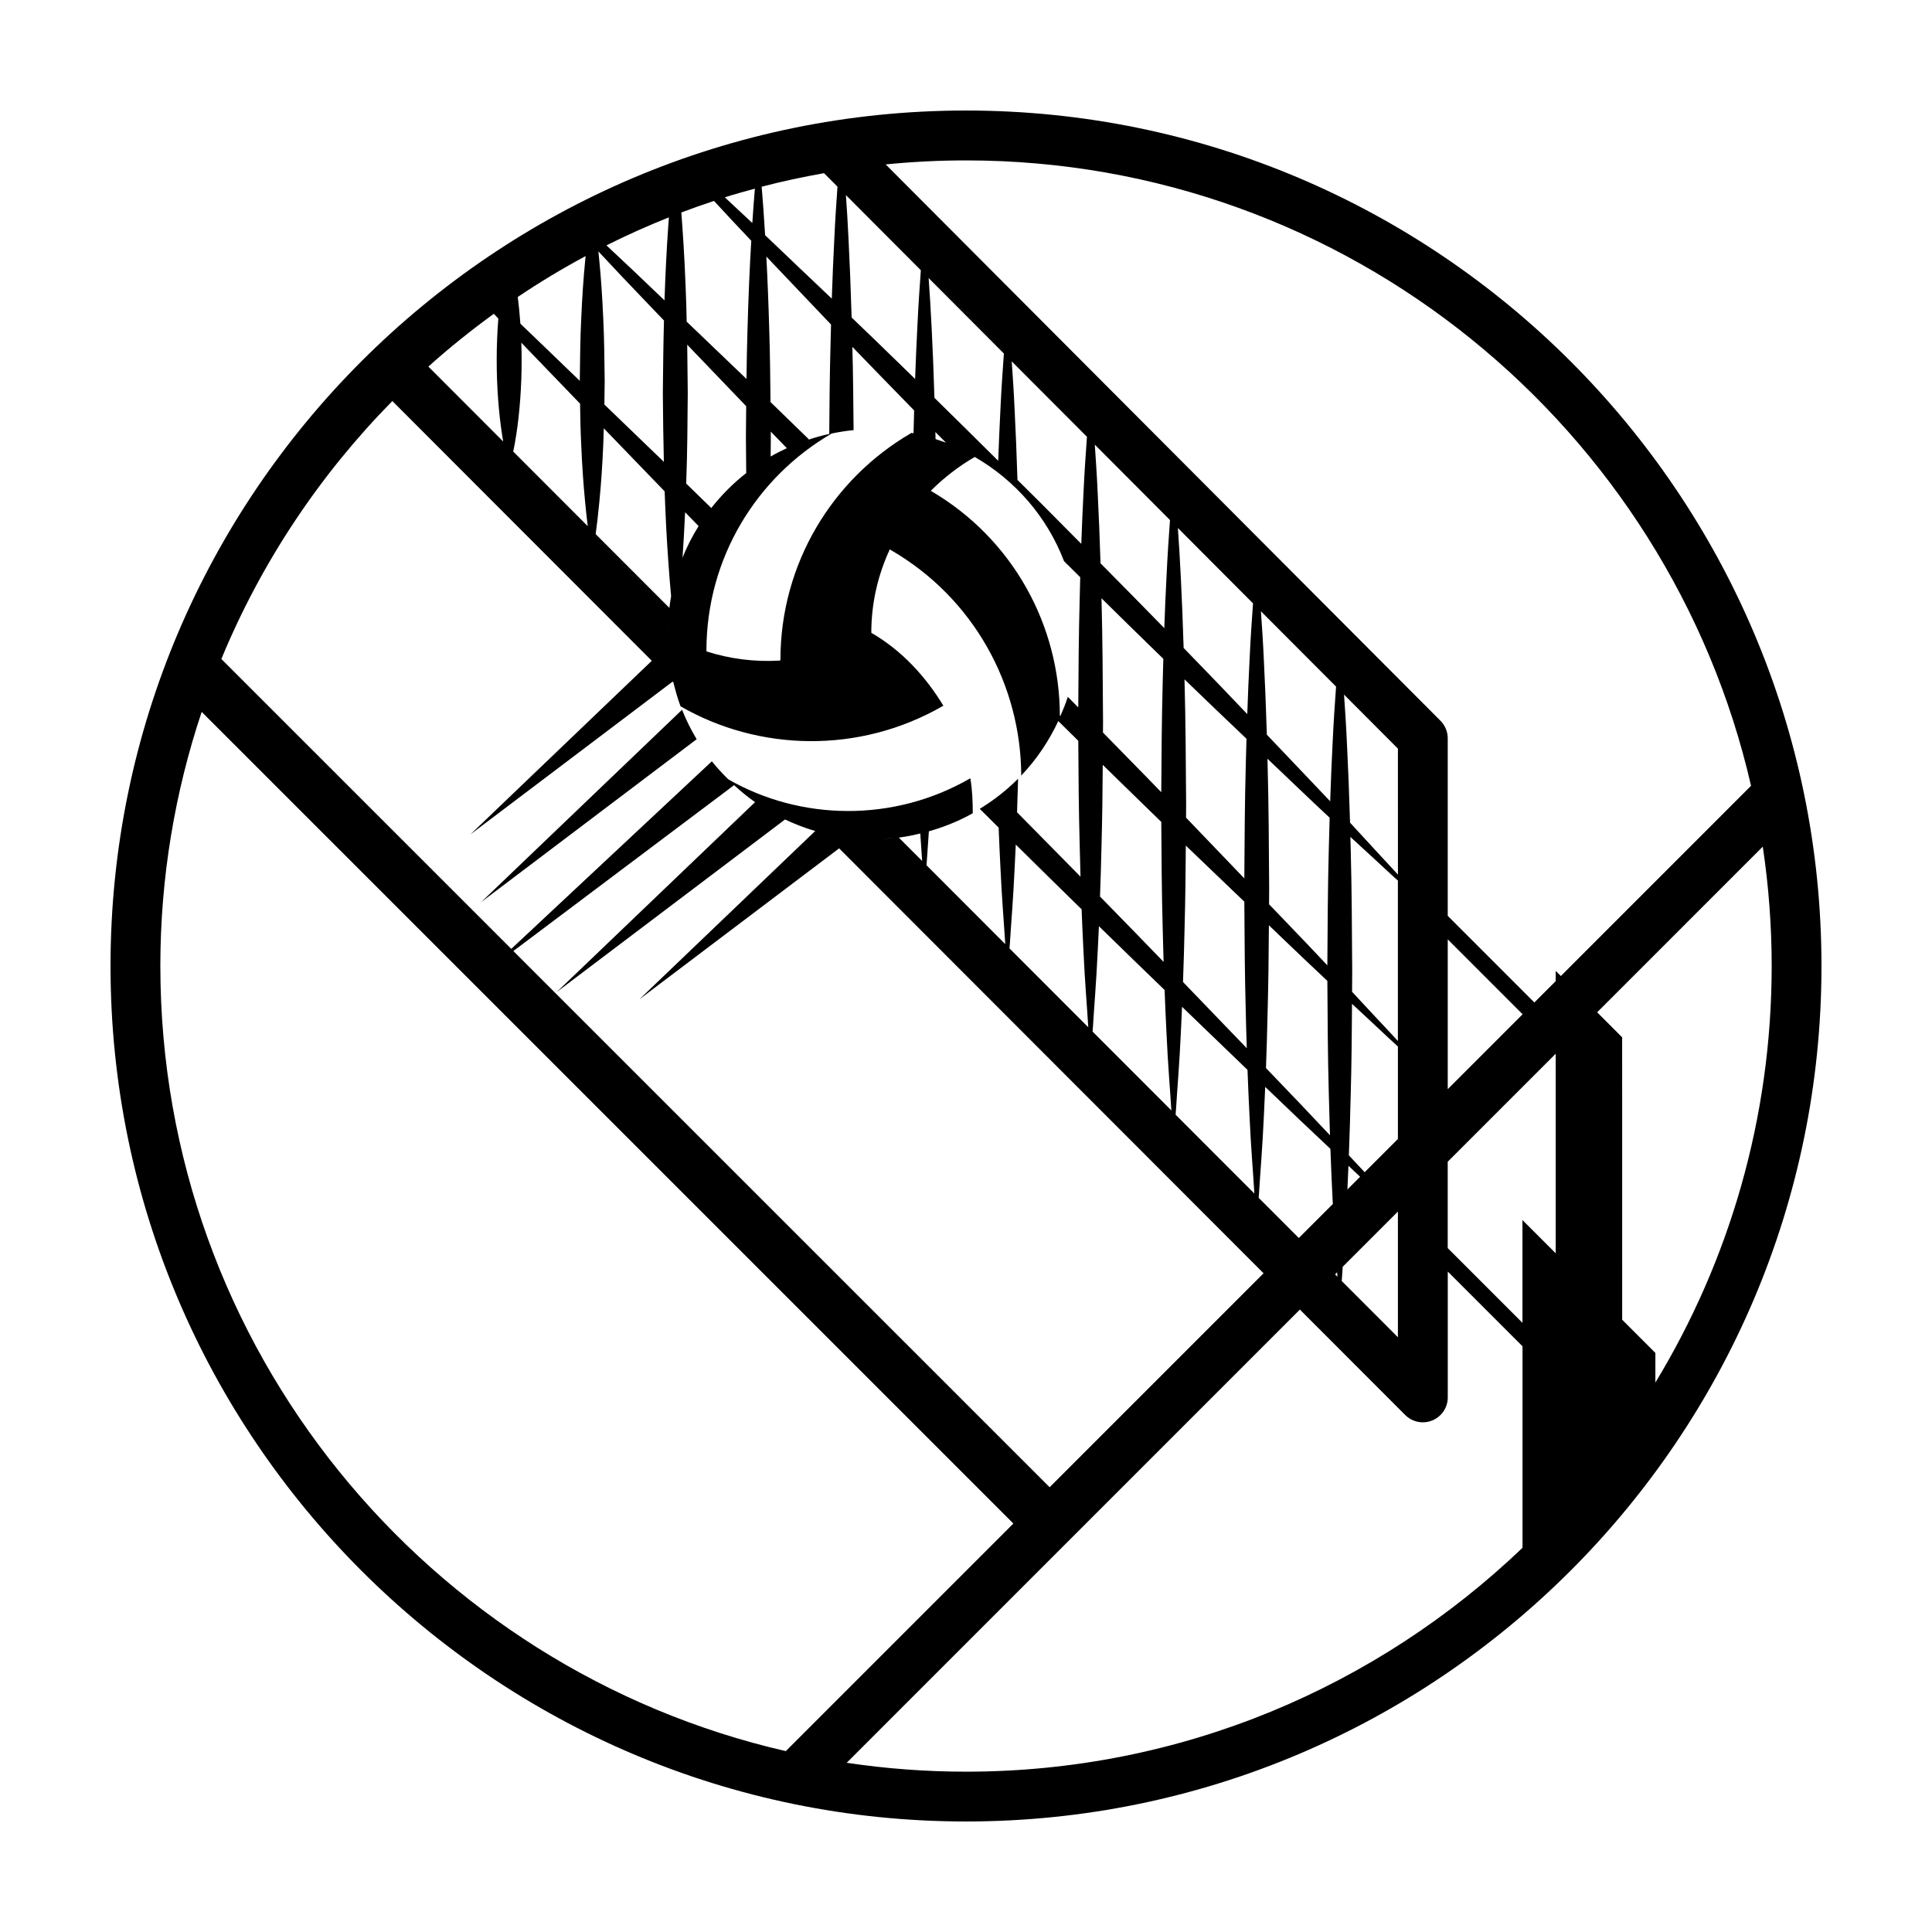 <?xml version="1.0" encoding="UTF-8"?>
<!-- Uploaded to: SVG Repo, www.svgrepo.com, Generator: SVG Repo Mixer Tools -->
<svg fill="#000000" width="800px" height="800px" version="1.1" viewBox="144 144 512 512" xmlns="http://www.w3.org/2000/svg">
 <path d="m400 173.29c-125.01 0-226.71 101.7-226.71 226.71s101.7 226.71 226.71 226.71 226.71-101.7 226.71-226.71c-0.004-125.01-101.71-226.71-226.71-226.71zm208.05 178.95-50.41 50.418-1.367-1.367v2.727l-5.652 5.652-22.957-22.961v-47.047c0-1.75-0.695-3.426-1.93-4.66l-147.02-147.43c7.004-0.695 14.098-1.062 21.281-1.062 101.3-0.004 186.3 70.938 208.05 165.73zm-60.582 115.09v27.234l-19.809-19.809v-22.883l28.617-28.617v52.879zm-33.008-2.102v33.152l-14.887-14.902c0.039-0.516 0.082-1.047 0.117-1.617 0.039-0.648 0.098-1.43 0.141-2.152l14.551-14.551c0.02 0.023 0.047 0.047 0.078 0.07zm-16.055 16.629c0.012 0.172 0.023 0.324 0.039 0.492l-0.637-0.629 0.543-0.543c0.027 0.203 0.039 0.473 0.055 0.68zm-159.89-129.81c1.773 1.633 3.633 3.16 5.606 4.543-0.004-0.004-0.016-0.012-0.02-0.012l-52.578 50.332 60.438-45.68c0.023-0.016 0.051-0.039 0.074-0.066h-0.004c2.59 1.223 5.269 2.266 8.066 3.078-0.02-0.004-0.035-0.012-0.055-0.016l-46.594 44.602 52.93-40.004 112.48 112.61-56.691 56.699-142.12-142.1 58.492-43.957c-0.008-0.012-0.016-0.023-0.031-0.031zm9.293 6.883c0.074 0.047 0.141 0.09 0.215 0.137-0.074-0.047-0.145-0.094-0.215-0.137zm40.547 12.871c0.012 0.125 0.016 0.238 0.023 0.363l-6.184-6.191c1.996-0.25 3.945-0.664 5.871-1.133-0.066 0.016-0.121 0.035-0.18 0.051 0.18 2.582 0.352 4.957 0.469 6.91zm-13.105-5.379c1.984 0 3.926-0.172 5.863-0.379-1.934 0.215-3.883 0.379-5.863 0.379zm49.773-32.699-0.152-0.082c-0.02-23.715-12.281-46.758-34.203-59.57 3.465-3.465 7.379-6.492 11.652-8.973 10.73 6.195 19.176 15.887 23.652 27.605 1.43 1.414 2.871 2.852 4.301 4.266-0.055 1.977-0.105 3.953-0.152 5.984-0.246 9.125-0.316 18.785-0.371 28.516-0.91-0.922-1.848-1.863-2.766-2.793-0.559 1.742-1.238 3.41-1.961 5.047zm-148.96-105.3c-0.273 3.481-0.438 7.211-0.43 10.941-0.023 7.164 0.57 14.328 1.406 19.703 0.102 0.676 0.203 1.32 0.312 1.934l-19.828-19.852c5.531-4.961 11.324-9.621 17.348-13.992 0.41 0.441 0.781 0.832 1.191 1.266zm4.773 30.648c0.832-5.375 1.426-12.535 1.402-19.703 0.004-1.527-0.035-3.043-0.082-4.551 1.461 1.527 2.957 3.078 4.492 4.664 3.535 3.648 7.25 7.512 11.074 11.488 0.055 3.777 0.133 7.512 0.316 11.078 0.23 5.422 0.586 10.48 1.012 14.816 0.223 2.457 0.473 4.656 0.715 6.578l-19.754-19.773c0.277-1.309 0.562-2.84 0.824-4.598zm18.223-45.816c-0.422 4.336-0.777 9.395-1.012 14.816-0.281 5.379-0.324 11.125-0.398 16.863-2.852-2.75-5.691-5.481-8.367-8.074-2.543-2.457-4.988-4.805-7.375-7.082-0.172-2.523-0.418-4.867-0.691-7.082 5.793-3.894 11.805-7.512 17.98-10.836-0.043 0.461-0.09 0.906-0.137 1.395zm91.039 4.434 19.941 19.996c-0.297 4.195-0.66 9.262-0.926 15.047-0.211 4.141-0.406 8.637-0.578 13.387-5.691-5.648-11.34-11.234-16.898-16.691-0.207-6.723-0.465-13.059-0.75-18.711-0.23-4.898-0.52-9.238-0.789-13.027zm1.801 41.25c-0.004-0.156-0.012-0.301-0.016-0.453 0.922 0.938 1.875 1.895 2.812 2.836-0.309-0.117-0.594-0.227-0.918-0.336-0.66-0.23-1.273-0.434-1.848-0.621-0.016-0.473-0.016-0.961-0.031-1.426zm-4.793-28.219c-0.223 4.238-0.418 8.848-0.59 13.715-1.684-1.637-3.375-3.301-5.031-4.902-4.019-3.93-7.934-7.699-11.793-11.387-0.223-7.492-0.504-14.5-0.82-20.723-0.195-4.328-0.453-8.246-0.695-11.719l19.855 19.91c-0.297 4.211-0.664 9.293-0.926 15.105zm-21.164-37.254c-0.281 3.988-0.605 8.652-0.848 13.961-0.25 4.805-0.469 10.113-0.66 15.715-6.09-5.793-11.887-11.266-17.148-16.32-0.176-0.172-0.344-0.328-0.523-0.492-0.297-5.039-0.621-9.367-0.91-12.848 5.422-1.422 10.941-2.594 16.52-3.586zm-17.684 64.914c1.41 1.457 2.836 2.922 4.262 4.383 0.051-0.023 0.105-0.035 0.145-0.059-1.547 0.711-3.055 1.48-4.519 2.324 0.031-0.016 0.055-0.039 0.086-0.055 0.012-1.723 0.031-3.422 0.047-5.144-0.012-0.488-0.016-0.965-0.02-1.449zm-0.066-7.828c-0.055-6.293-0.125-12.52-0.316-18.461-0.191-7.211-0.465-13.992-0.785-20.098 5.32 5.57 11.055 11.629 17.141 18.012-0.051 1.863-0.105 3.723-0.141 5.633-0.207 7.492-0.277 15.383-0.332 23.34 0.09-0.02 0.18-0.023 0.273-0.039-2.168 0.453-4.266 1.062-6.328 1.77 0.227-0.082 0.441-0.191 0.672-0.266-3.449-3.367-6.844-6.668-10.184-9.891zm-4.82-47.449c-2.574-2.43-4.984-4.676-7.289-6.812 2.625-0.828 5.297-1.57 7.969-2.297-0.223 2.609-0.453 5.644-0.68 9.109zm-0.281 4.699c0 0.035-0.004 0.066-0.004 0.102-0.43 7.078-0.777 15.34-1.012 24.191-0.125 3.996-0.195 8.141-0.25 12.328-5.527-5.301-10.832-10.379-15.852-15.18-0.035-1.5-0.051-3.059-0.105-4.523-0.242-7.481-0.59-14.469-1.02-20.461-0.098-1.406-0.191-2.664-0.293-3.949 2.856-1.082 5.754-2.098 8.664-3.059 3.008 3.262 6.273 6.773 9.871 10.551zm-23.16 58.594c-5.441-5.266-10.691-10.316-15.766-15.191 0.035-2.047 0.059-4.09 0.086-6.144-0.074-5.777-0.117-11.562-0.398-16.988-0.238-5.422-0.59-10.484-1.012-14.816-0.086-0.918-0.172-1.785-0.262-2.629 4.109 4.41 8.676 9.254 13.695 14.465 1.184 1.23 2.465 2.57 3.688 3.844-0.168 6.258-0.242 12.723-0.301 19.25 0.047 6.164 0.121 12.266 0.27 18.211zm-1.035-43.941c-5.133-4.953-9.828-9.359-14.184-13.426 5.387-2.707 10.914-5.176 16.551-7.422-0.066 0.887-0.133 1.715-0.191 2.648-0.402 5.684-0.734 12.289-0.973 19.348-0.391-0.367-0.816-0.777-1.203-1.148zm-16.051 54.41c0.43-4.336 0.781-9.395 1.012-14.816 0.074-1.477 0.105-3.027 0.145-4.543 5.18 5.387 10.551 10.949 16.137 16.711 0.23 6.5 0.543 12.59 0.922 17.875 0.25 3.769 0.523 7.062 0.789 9.906-0.195 1.055-0.328 2.125-0.469 3.199 0.004-0.035 0.004-0.066 0.012-0.098l-19.539-19.555c0.328-2.34 0.68-5.277 0.992-8.68zm18.223 31.352c-0.09 1.273-0.172 2.559-0.172 3.859 0-1.297 0.07-2.582 0.172-3.859zm3.812-16.504c0.258-3.656 0.484-7.688 0.68-11.961 1.188 1.223 2.383 2.445 3.578 3.668-1.703 2.727-3.168 5.602-4.367 8.625 0.035-0.109 0.07-0.223 0.109-0.332zm-1.652 4.762c-0.047 0.137-0.09 0.273-0.133 0.406 0.043-0.133 0.09-0.27 0.133-0.406zm2.621-24.324c0.004-0.176 0.016-0.344 0.016-0.52 0.289-7.481 0.328-15.469 0.398-23.453-0.039-4.309-0.086-8.602-0.145-12.828 4.953 5.18 10.184 10.645 15.629 16.297-0.023 2.727-0.051 5.438-0.074 8.176 0.023 3.188 0.055 6.352 0.082 9.523 0.07-0.055 0.152-0.098 0.223-0.152-3.602 2.797-6.832 6.031-9.633 9.629 0.055-0.066 0.098-0.137 0.141-0.203-2.227-2.172-4.441-4.332-6.637-6.469zm38.57-13.27c1.898-0.383 3.824-0.711 5.793-0.887-0.059-7.516-0.137-14.969-0.324-22.066 2.453 2.551 4.934 5.117 7.481 7.727 2.906 3.004 5.875 6.047 8.887 9.113-0.066 1.996-0.109 3.996-0.16 6.051-0.359-0.066-0.551-0.09-0.551-0.09-0.098 0.051-0.176 0.109-0.277 0.16h0.016c-20.625 12.047-34.465 34.41-34.465 60.02 0 0-0.055 0.066-0.121 0.152-6.609 0.402-13.195-0.422-19.453-2.422l-0.031-0.223-0.004 0.012c0-24.625 13.355-46.027 33.211-57.547zm55.699 18.734c-2.16-2.144-4.316-4.293-6.481-6.434-0.207-6.625-0.457-12.867-0.746-18.445-0.215-4.875-0.508-9.195-0.777-12.969l19.938 19.984c-0.297 4.191-0.66 9.23-0.922 14.992-0.215 4.141-0.406 8.629-0.578 13.383-3.469-3.496-6.949-7.004-10.434-10.512zm10.52 107.36c0.145 3.812 0.312 7.492 0.484 10.891 0.367 8.258 0.973 15.141 1.254 19.957 0.016 0.145 0.023 0.273 0.035 0.418l-20.883-20.898c0.039-0.488 0.082-0.988 0.117-1.531 0.289-4.816 0.887-11.699 1.254-19.957 0.102-1.934 0.195-3.961 0.293-6.035 5.891 5.824 11.719 11.566 17.445 17.156zm5.277-82.012c0-0.141-0.004-0.273-0.012-0.414 5.547 5.473 11.02 10.836 16.391 16.051-0.059 2.098-0.121 4.211-0.168 6.375-0.25 9.266-0.316 19.09-0.379 28.969-1.285-1.32-2.523-2.606-3.828-3.941-3.793-3.898-7.68-7.871-11.621-11.871 0.004-0.945 0.016-1.883 0.02-2.828-0.074-11.008-0.121-22.02-0.402-32.34zm0.008 64.684c0.188-6.75 0.273-13.809 0.316-20.957 2.539 2.488 5.09 4.984 7.582 7.41 2.68 2.625 5.309 5.168 7.93 7.715 0.059 9.496 0.121 18.93 0.367 27.844 0.07 3.164 0.152 6.238 0.246 9.254-5.16-5.34-10.434-10.781-15.93-16.375-0.301-0.309-0.613-0.629-0.918-0.938 0.164-4.457 0.297-9.117 0.406-13.953zm-0.273-74.367c-0.207-6.656-0.457-12.93-0.746-18.535-0.215-4.848-0.516-9.145-0.77-12.902l19.926 19.98c-0.293 4.176-0.66 9.195-0.918 14.934-0.223 4.231-0.418 8.836-0.59 13.703-5.508-5.641-11.152-11.375-16.902-17.18zm-0.734 102.59c0.105-2.055 0.207-4.195 0.309-6.414 5.961 5.836 11.77 11.465 17.406 16.902 0.152 4.051 0.324 7.934 0.508 11.523 0.367 8.258 0.973 15.141 1.254 19.957 0.016 0.156 0.023 0.293 0.035 0.441l-20.883-20.898c0.039-0.492 0.082-1.008 0.117-1.551 0.281-4.82 0.879-11.703 1.254-19.961zm23.012-70.895c-0.004-0.316-0.016-0.613-0.023-0.934 5.672 5.492 11.176 10.75 16.426 15.734-0.07 2.359-0.133 4.762-0.191 7.211-0.258 9.527-0.316 19.645-0.379 29.805-4.934-5.164-10.051-10.508-15.445-16.102 0.012-1.125 0.016-2.246 0.023-3.371-0.082-11.008-0.129-22.023-0.41-32.344zm0.004 64.688c0.191-6.941 0.273-14.207 0.324-21.566 5.359 5.16 10.578 10.148 15.504 14.855 0.059 9.793 0.117 19.531 0.371 28.719 0.074 3.473 0.172 6.828 0.277 10.117-5.356-5.559-10.977-11.402-16.898-17.543 0.172-4.644 0.312-9.523 0.422-14.582zm0.266-73.41c-0.172-0.172-0.344-0.352-0.52-0.527-0.211-6.816-0.469-13.234-0.762-18.965-0.223-4.816-0.508-9.094-0.766-12.836l19.914 19.973c-0.297 4.168-0.656 9.16-0.91 14.871-0.23 4.453-0.438 9.332-0.613 14.48-5.195-5.453-10.641-11.152-16.344-16.996zm-1.27 101.62c0.109-2.246 0.223-4.621 0.328-7.055 6.102 5.875 11.875 11.426 17.348 16.707 0.16 4.363 0.344 8.52 0.539 12.359 0.367 8.258 0.969 15.141 1.254 19.957 0.016 0.168 0.02 0.312 0.035 0.469l-20.883-20.902c0.035-0.504 0.082-1.023 0.117-1.578 0.281-4.82 0.891-11.695 1.262-19.957zm20.633 43.562c0.039-0.504 0.086-1.031 0.117-1.598 0.289-4.816 0.887-11.699 1.258-19.957 0.125-2.484 0.242-5.125 0.359-7.836 6.281 6.055 12.098 11.547 17.281 16.414 0.168 4.766 0.363 9.27 0.578 13.43 0.016 0.418 0.039 0.781 0.066 1.188l-9.012 9.008zm28.094-6.785c-1.34-1.426-2.715-2.891-4.191-4.469 0.195-5.219 0.363-10.73 0.5-16.5 0.211-7.602 0.289-15.578 0.336-23.652 3.648 3.387 6.898 6.402 9.637 8.992 0.898 0.816 1.734 1.586 2.523 2.312v24.512zm-3.703-85.656c-0.023-1.09-0.059-2.133-0.086-3.203 4.231 3.898 7.941 7.273 10.941 10.082 0.578 0.523 1.113 1.008 1.648 1.492v42.516c-0.523-0.574-1.055-1.145-1.617-1.762-2.973-3.144-6.508-6.969-10.523-11.281 0.016-1.832 0.02-3.664 0.035-5.496-0.07-11.012-0.117-22.027-0.398-32.348zm12.512 6.801c-0.25-0.281-0.484-0.535-0.742-0.828-3.25-3.465-7.262-7.883-11.945-12.953-0.223-7.68-0.508-14.871-0.832-21.234-0.215-4.762-0.504-8.988-0.762-12.699l14.281 14.316 0.004 33.398zm-13.109 77.156c1.082 1.012 2.074 1.953 3.094 2.906l-3.371 3.371c0.094-2.035 0.191-4.121 0.277-6.277zm-21.414-105.96c-0.016-0.656-0.035-1.273-0.051-1.918 2.906 2.762 5.723 5.441 8.398 8.004 2.82 2.699 5.512 5.231 8.082 7.629-0.082 2.711-0.156 5.473-0.223 8.297-0.266 9.848-0.316 20.324-0.387 30.828-3.008-3.199-6.195-6.57-9.617-10.117-1.867-1.941-3.863-4.016-5.824-6.066 0.012-1.438 0.02-2.871 0.023-4.309-0.074-11.016-0.121-22.031-0.402-32.348zm0.004 64.684c0.195-7.227 0.277-14.801 0.328-22.465 1.074 1.027 2.207 2.109 3.25 3.117 4.336 4.176 8.445 8.055 12.242 11.617 0.066 10.137 0.117 20.234 0.379 29.746 0.09 3.844 0.195 7.551 0.312 11.168-4.871-5.18-10.305-10.918-16.281-17.105-0.215-0.223-0.457-0.469-0.676-0.695 0.176-4.883 0.332-10.035 0.445-15.383zm10.965-61.223c-3.523-3.672-7.297-7.652-11.184-11.75-0.215-7.188-0.488-13.93-0.797-19.93-0.215-4.785-0.504-9.039-0.766-12.773l19.91 19.961c-0.297 4.156-0.648 9.129-0.91 14.816-0.242 4.766-0.465 10.035-0.648 15.586-1.797-1.906-3.652-3.871-5.606-5.91zm36.758 82.191v-39.699l19.844 19.852zm-279.69-182.36 68.754 68.836-48.07 46.02 53.586-40.496 0.215 0.215c0.523 2.152 1.125 4.277 1.891 6.324 20.727 11.945 47.352 12.707 69.562-0.109l0.086-0.051c-4.578-7.559-10.902-14.59-19.094-19.32 0-7.945 1.785-15.41 4.914-22.137l0.188 0.16c22.148 12.793 34.555 35.957 34.633 59.812 4.016-4.223 7.32-9.109 9.82-14.449 1.758 1.738 3.547 3.512 5.297 5.231 0.055 9.332 0.121 18.582 0.363 27.336 0.066 2.957 0.145 5.844 0.227 8.676-5.508-5.617-11.109-11.301-16.816-17.07 0.105-2.871 0.191-5.859 0.273-8.887-3.043 3.059-6.465 5.715-10.16 7.981 1.668 1.652 3.352 3.336 5.008 4.973 0.145 3.684 0.301 7.238 0.473 10.531 0.367 8.258 0.969 15.141 1.254 19.957 0.004 0.137 0.02 0.258 0.031 0.395l-20.871-20.895c0.035-0.48 0.07-0.973 0.105-1.508 0.125-2.106 0.316-4.664 0.516-7.496-0.023 0.004-0.047 0.012-0.074 0.02 4.117-1.168 8.055-2.754 11.707-4.812 0-3.023-0.137-6.293-0.641-9.262-20.426 11.805-45.086 11.227-64.164 0.266-1.531-1.512-3.004-3.082-4.332-4.769l-53.16 49.711-76.832-76.824c10.617-25.688 26.105-48.852 45.312-68.355zm-61.484 149.73c0-23.531 3.883-46.164 10.953-67.355l215.11 215.1-60.309 60.309c-94.809-21.754-165.75-106.75-165.75-208.05zm181.89 211.15 120.1-120.11 27.91 27.941c1.266 1.266 2.953 1.941 4.676 1.941 0.852 0 1.707-0.168 2.523-0.504 2.469-1.023 4.082-3.426 4.082-6.102v-33.352l19.809 19.809v53.395c-38.363 36.715-90.312 59.336-147.48 59.336-10.746 0-21.301-0.816-31.621-2.356zm214.31-100.77v-7.848l-8.801-8.805-0.004-74.84-6.625-6.629 43.891-43.898c1.543 10.324 2.359 20.883 2.359 31.629-0.004 40.375-11.27 78.164-30.82 110.39zm-254.07-170.49-57.105 43.16 53.234-50.965c1.078 2.727 2.383 5.32 3.871 7.805zm85.922 9.723c0.035-0.035 0.059-0.066 0.086-0.098 0 0.059 0.012 0.109 0.012 0.172z"/>
</svg>